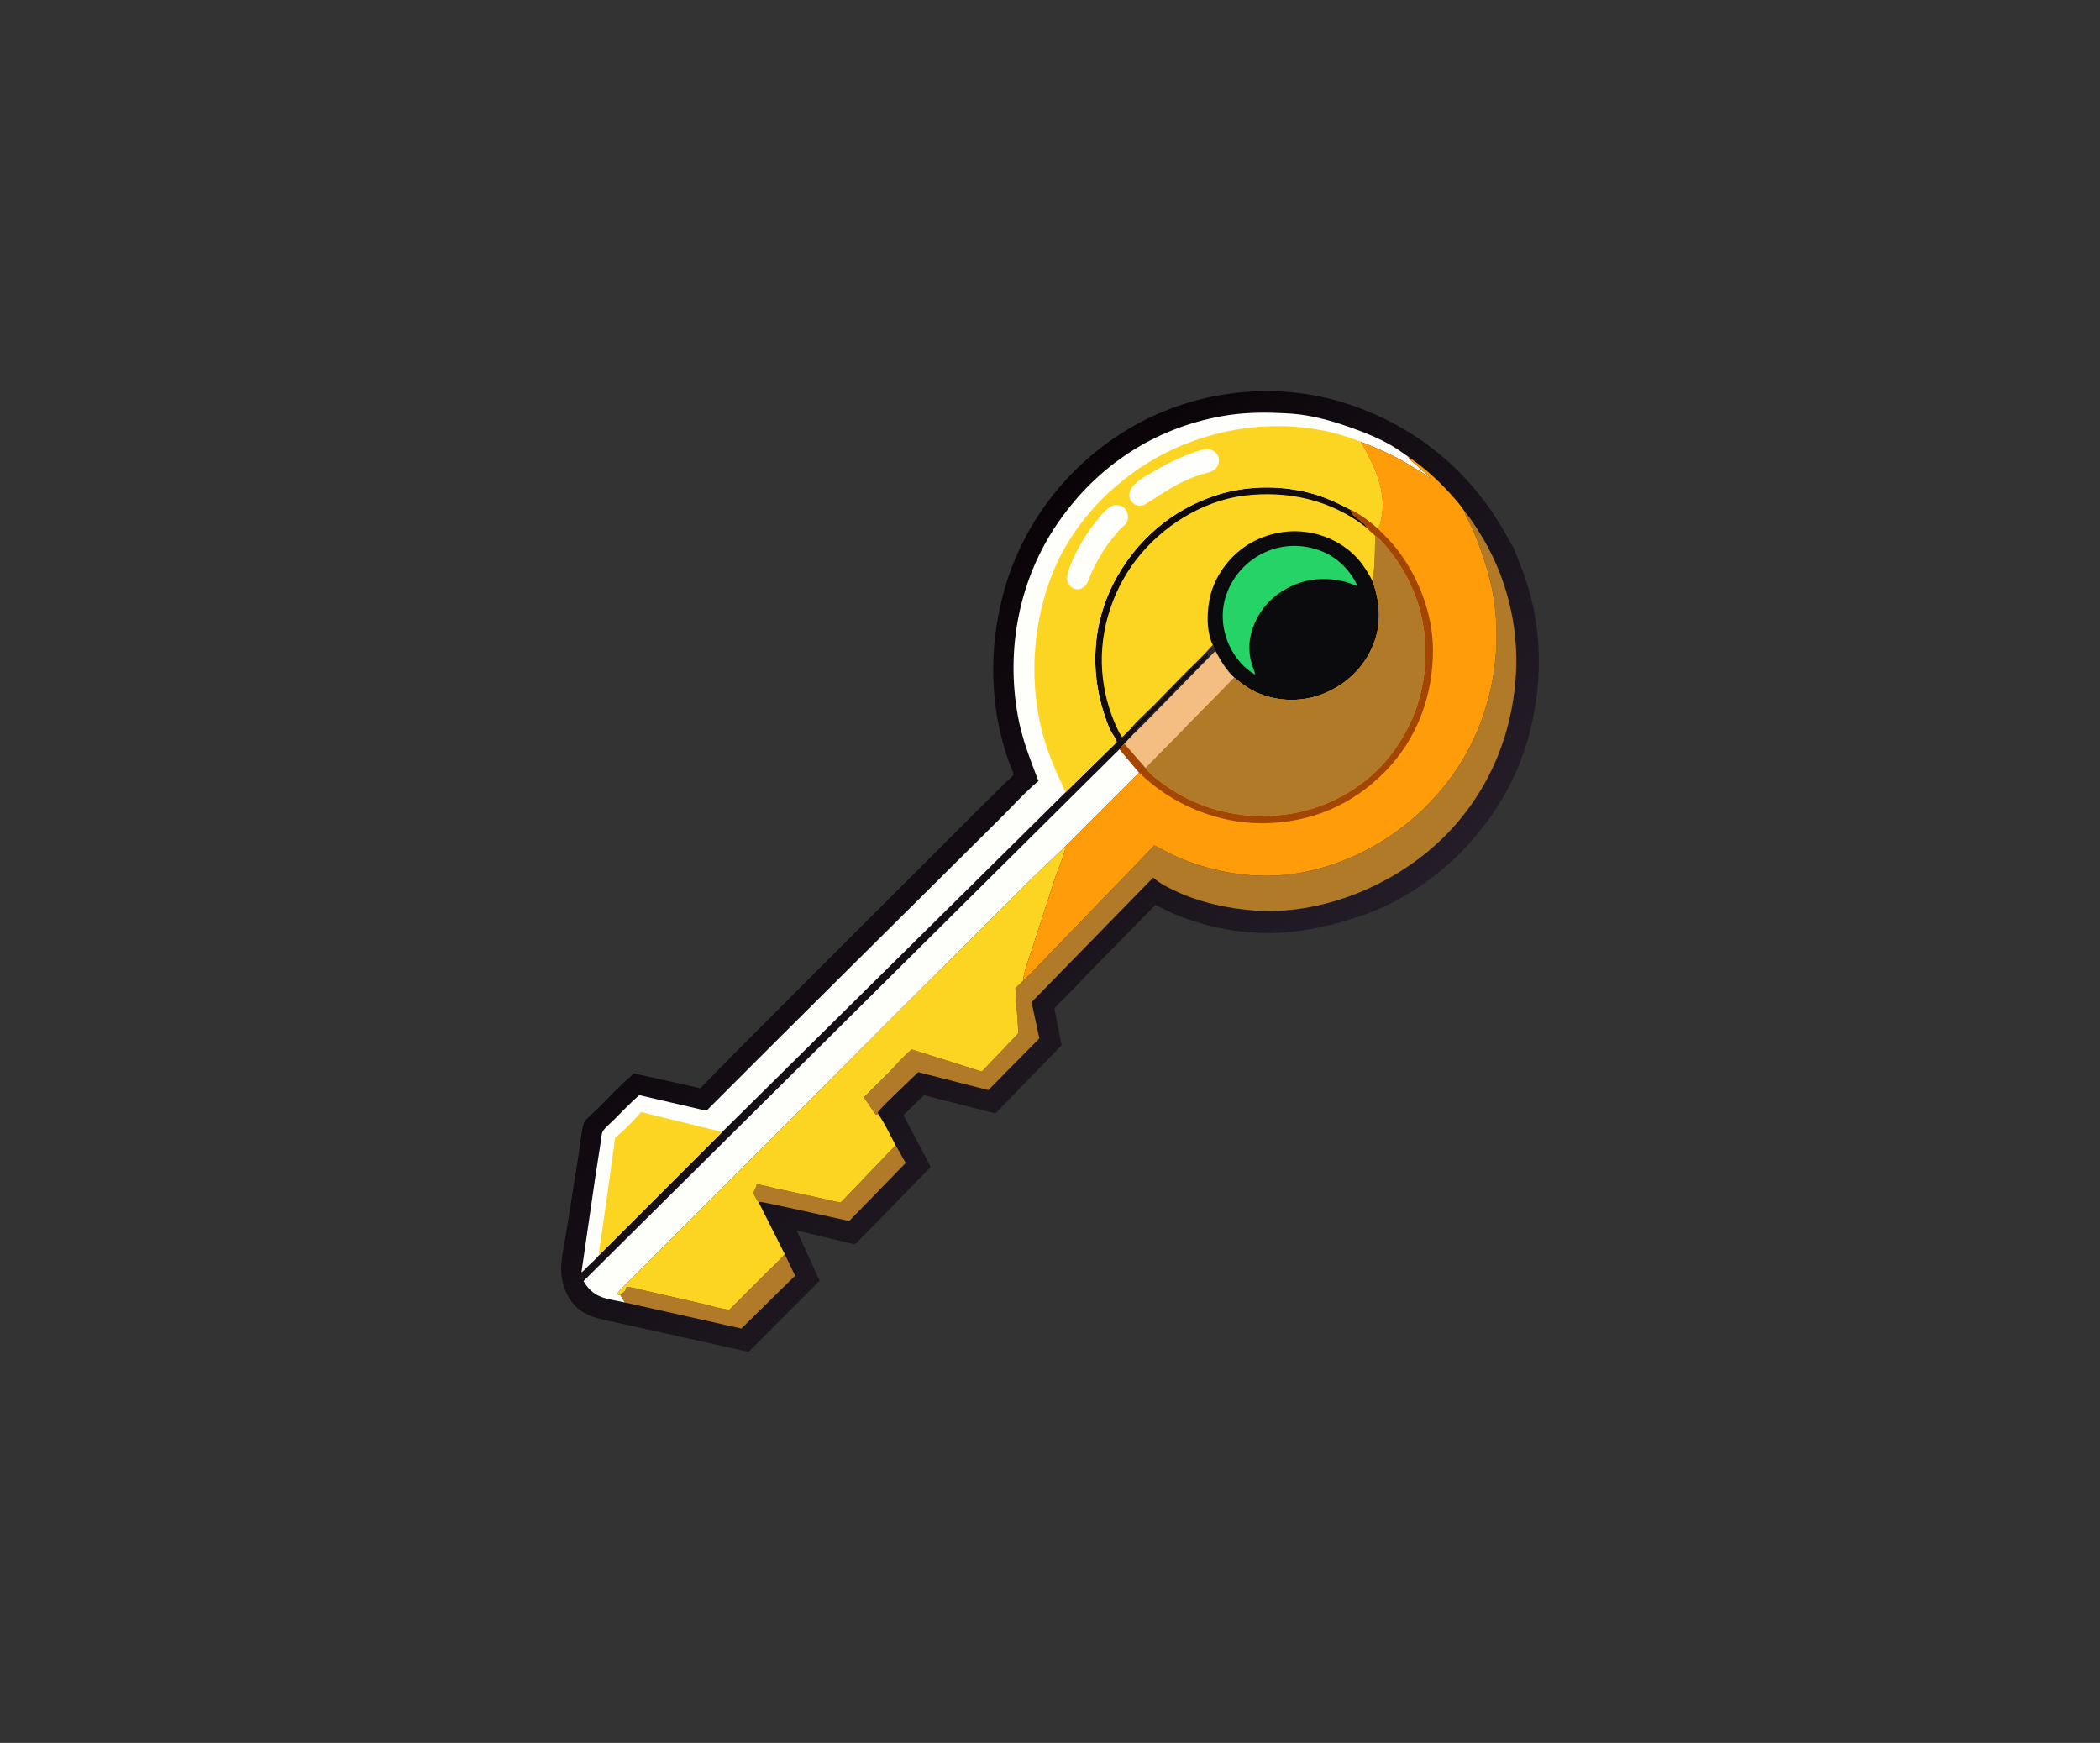 <svg width="247" height="205" viewBox="0 0 247 205" fill="none" xmlns="http://www.w3.org/2000/svg">
<rect x="0" y="0" width="247" height="205" fill="#333333" stroke="none"/>
<g clip-path="url(#clip0_31_410)">
<path d="M71.677 155.373C71.333 155.347 70.933 155.217 70.597 155.131C69.416 154.827 68.353 154.396 67.53 153.46C66.396 152.174 65.899 150.468 66.017 148.771C66.116 147.34 66.462 145.848 66.689 144.427L68.02 136.033C68.105 135.504 68.495 132.293 68.708 131.983C69.056 131.475 69.74 130.957 70.186 130.512C71.62 129.089 73.026 127.568 74.56 126.254L82.286 127.972L82.363 127.996L85.957 124.333L96.047 114.218L114.214 96.073L118.205 92.101C118.422 91.886 119.078 91.365 119.191 91.117C119.248 90.99 119.026 90.573 118.972 90.433C116.349 83.721 116.183 76.225 118.147 69.319C120.488 61.085 126.148 54.079 133.618 49.944C140.779 45.979 149.553 44.901 157.432 47.178C164.619 49.258 170.732 53.517 175.076 59.614C176.196 61.185 177.126 62.837 178.056 64.525L178.891 66.611C179.389 67.926 179.822 69.254 180.156 70.621C181.836 77.49 180.963 85.329 177.898 91.696C174.442 98.879 167.878 105.008 160.315 107.638C156.987 108.796 153.498 109.617 149.965 109.733C145.671 109.875 140.866 108.879 137.006 106.99L135.898 106.43L128.721 113.753L125.599 116.98C125.073 117.521 124.489 118.039 124.018 118.63L124.865 122.939L117.089 130.962L108.678 128.822L106.261 131.17L109.466 137.248L102.492 144.422L101.188 145.746C100.994 145.941 100.764 146.241 100.511 146.354L93.709 144.727L96.4 150.629L88.042 159L71.677 155.373Z" fill="url(#paint0_linear_31_410)"/>
<path d="M142.645 75.868C142.74 76.096 142.888 76.318 142.959 76.552L135.149 84.516L133.757 85.913C133.667 86.003 133.466 86.258 133.361 86.27L133.319 86.218C133.619 85.722 134.223 85.248 134.64 84.83L137.354 82.12C137.572 81.903 138.008 81.567 138.154 81.312C138.382 80.912 138.876 80.505 139.222 80.184L140.427 78.982C140.747 78.663 141.125 78.334 141.386 77.966C141.544 77.744 142.048 77.434 142.058 77.166C142.065 76.987 142.048 76.956 141.93 76.838L137.771 81L136.921 81.945L134.315 84.541C134.032 84.823 133.501 85.508 133.134 85.631L133.02 85.663C133.752 84.726 134.779 83.868 135.627 83.014L139.208 79.34C140.36 78.2 141.566 77.079 142.645 75.868Z" fill="#302932"/>
<path d="M105.346 134.709L106.527 136.79L99.877 143.616L93.869 142.287L90.532 141.571C90.127 141.496 89.686 141.365 89.275 141.361L89.223 141.394C89.064 141.32 88.699 140.503 88.602 140.32C88.768 140.01 88.891 139.736 88.986 139.394L89.01 139.303C89.722 139.379 90.448 139.611 91.151 139.762L96.395 140.904C97.223 141.082 98.058 141.314 98.894 141.441L105.346 134.709Z" fill="#B17A29"/>
<path d="M92.297 147.499L93.518 150.045L87.204 156.262L73.484 153.191L72.973 152.358C73.027 152.263 73.002 152.285 73.075 152.225C73.253 152.072 73.506 151.928 73.591 151.703L73.624 151.589L73.657 151.485L73.679 151.41C74.346 151.356 75.203 151.667 75.859 151.807L82.571 153.339C83.615 153.583 84.735 153.954 85.797 154.051L90.12 149.717C90.832 149.003 91.674 148.287 92.297 147.499Z" fill="#B17A29"/>
<path d="M142.958 76.554C143.569 77.689 144.24 78.815 145.185 79.707L134.742 90.361L132.223 87.483L133.362 86.275C133.466 86.263 133.668 86.007 133.759 85.918L135.151 84.521L142.958 76.554Z" fill="#F4BE82"/>
<path d="M131.675 88.119L133.99 90.878L125.254 99.613L121.587 103.107L105.986 118.64L86.449 138.225L77.27 147.4L74.276 150.374C73.713 150.941 73.1 151.497 72.615 152.133L72.662 152.256L72.974 152.358L73.485 153.192L71.464 152.784C70.101 152.419 69.346 151.895 68.633 150.677L131.675 88.119Z" fill="#FEFEFB"/>
<path d="M172.262 60.145C172.896 60.863 173.446 61.75 173.961 62.558C177.124 67.519 178.664 73.532 178.295 79.406C177.803 87.263 174.501 94.406 168.562 99.627C163.035 104.486 155.127 107.588 147.712 107.103C144.419 106.886 140.878 106.104 137.91 104.637C137.183 104.276 136.457 103.916 135.838 103.386C135.718 103.283 135.775 103.327 135.619 103.24L121.332 117.871L122.247 122.133L116.247 128.216L107.998 126.105L105.098 128.895C104.467 129.524 103.761 130.155 103.226 130.867L103.292 131.027L103.103 131.12C102.893 131.063 102.751 130.748 102.628 130.564C102.294 130.06 101.972 129.562 101.602 129.086L104.637 126.057C105.478 125.19 106.292 124.187 107.239 123.44L115.49 126.036L119.791 121.527L119.429 116.228L120.366 115.342C121.734 114.09 122.983 112.676 124.279 111.346L135.422 99.819C135.472 99.769 135.779 99.45 135.792 99.45C135.876 99.45 136.265 99.693 136.362 99.743C137.039 100.093 137.706 100.462 138.405 100.767C142.944 102.75 148.126 103.549 153.025 102.646C160.373 101.291 166.979 96.86 171.189 90.699C175.867 83.853 177.289 74.724 174.861 66.784C174.44 65.406 173.961 64.031 173.408 62.7L172.738 61.249C172.562 60.904 172.34 60.606 172.272 60.215L172.262 60.145Z" fill="#B17A29"/>
<path d="M125.252 99.613C125.278 99.783 125.29 99.953 125.243 100.119C124.957 101.154 124.462 102.183 124.119 103.209L121.737 110.546L120.779 113.454C120.592 114.058 120.369 114.705 120.362 115.341L119.425 116.226L119.787 121.525L115.486 126.034L107.235 123.438C106.288 124.185 105.476 125.189 104.632 126.055L101.599 129.084C101.969 129.562 102.291 130.06 102.626 130.562C102.747 130.746 102.89 131.061 103.1 131.118L103.289 131.025C104.078 132.139 104.69 133.503 105.344 134.707L98.892 141.438C98.056 141.311 97.221 141.081 96.394 140.9L91.149 139.759C90.446 139.609 89.72 139.376 89.009 139.299L88.984 139.391C88.891 139.733 88.766 140.006 88.6 140.317C88.695 140.5 89.062 141.315 89.222 141.391L92.293 147.496C91.672 148.284 90.83 149.002 90.115 149.712L85.792 154.046C84.728 153.951 83.608 153.58 82.566 153.334L75.854 151.802C75.198 151.662 74.341 151.351 73.674 151.405L73.652 151.48L73.619 151.584L73.586 151.698C73.501 151.925 73.248 152.067 73.07 152.22C72.999 152.28 73.023 152.259 72.968 152.353L72.656 152.251L72.609 152.128C73.094 151.492 73.707 150.935 74.27 150.369L77.264 147.395L86.443 138.22L105.98 118.635L121.581 103.102L125.252 99.613Z" fill="#FCD522"/>
<path d="M131.672 86.234C130.65 84.204 130.022 82.163 129.733 79.903C129.097 74.928 130.611 69.749 133.665 65.793C136.666 61.908 141.408 58.908 146.324 58.296C151.446 57.66 156.537 58.792 160.653 62.001L161.744 62.992C161.728 64.28 161.749 65.583 161.629 66.865C161.586 67.337 161.564 67.874 161.428 68.326C162.419 71.047 162.544 73.693 161.299 76.365C160.109 78.918 157.877 80.824 155.242 81.756C152.828 82.61 149.978 82.487 147.663 81.38C146.745 80.94 145.968 80.359 145.188 79.708C144.243 78.815 143.573 77.689 142.962 76.554C142.889 76.318 142.743 76.098 142.648 75.869C141.569 77.081 140.363 78.202 139.216 79.351L135.635 83.024C134.787 83.879 133.76 84.737 133.028 85.674L131.992 86.709L131.672 86.234Z" fill="#FCD522"/>
<path d="M142.648 75.868C141.838 74.183 141.933 71.676 142.399 69.917C143.064 67.409 144.894 65.11 147.15 63.843C149.56 62.49 152.391 62.119 155.061 62.873C156.985 63.415 158.76 64.531 160.015 66.094C160.569 66.785 161.002 67.555 161.432 68.328C162.422 71.048 162.547 73.695 161.302 76.367C160.112 78.919 157.88 80.825 155.245 81.757C152.831 82.612 149.981 82.489 147.666 81.381C146.748 80.941 145.971 80.361 145.192 79.709C144.246 78.817 143.576 77.691 142.965 76.555C142.889 76.318 142.743 76.096 142.648 75.868Z" fill="#0B0B0E"/>
<path d="M147.645 79.346C146.359 78.665 145.233 77.309 144.624 76.001C143.701 74.026 143.535 71.827 144.305 69.764C145.112 67.6 146.747 65.864 148.852 64.925C150.937 63.994 153.283 63.982 155.404 64.812C157.295 65.552 158.854 67.094 159.674 68.943C159.184 68.766 158.706 68.56 158.203 68.428C156.101 67.877 153.908 68.002 151.926 68.928C151.351 69.196 150.84 69.513 150.319 69.874C148.646 71.031 147.396 73.062 147.043 75.05C146.866 76.044 146.946 77.155 147.24 78.124C147.36 78.533 147.554 78.933 147.645 79.346Z" fill="#25D366"/>
<path d="M70.467 147.624L70.392 147.712C69.98 148.194 69.468 148.632 69.014 149.076C68.905 149.182 68.503 149.632 68.391 149.641L69.994 138.61L70.657 134.317C70.713 133.986 70.742 133.281 70.926 133.014C71.218 132.59 71.762 132.156 72.129 131.789C73.133 130.784 74.12 129.741 75.192 128.809L78.872 129.665L82.023 130.394C82.305 130.453 82.738 130.6 83.02 130.588C83.065 130.586 83.11 130.585 83.152 130.569C83.23 130.536 83.4 130.325 83.474 130.252L84.425 129.311L89.948 123.783L99.37 114.408L117.468 96.442C119.024 94.919 120.468 93.262 122.139 91.862C121.18 89.343 120.214 86.92 119.727 84.253C118.281 76.322 119.874 68.056 124.494 61.402C129.114 54.748 135.76 50.377 143.742 48.943C145.922 48.551 148.164 48.48 150.374 48.574C151.439 48.619 152.514 48.672 153.565 48.849C155.485 49.17 157.341 49.729 159.17 50.393C160.666 50.935 162.152 51.537 163.537 52.327C164.257 52.739 164.936 53.23 165.618 53.705C165.822 54.127 166.195 54.361 166.539 54.661L168.26 56.2C167.931 56.111 167.686 55.855 167.4 55.673L165.026 54.233C163.404 53.349 161.757 52.621 160.036 51.954C161.724 54.914 163.294 58.08 162.323 61.593L162.15 62.078L162.1 62.213C161.147 61.371 160.027 60.502 158.874 59.962C157.52 59.251 156.148 58.602 154.682 58.154C151.07 57.054 146.841 57.056 143.238 58.187C137.872 59.873 133.569 63.577 130.996 68.559C128.544 73.308 128.191 78.8 129.838 83.87C130.12 84.738 130.456 85.813 131.001 86.556C131.1 86.738 131.374 87.114 131.335 87.305L125.279 93.238L84.942 133.144L70.467 147.624Z" fill="#FEFEFB"/>
<path d="M70.464 147.624C70.425 147.161 70.556 146.633 70.613 146.172L71.37 140.932L72.353 133.818C73.467 132.924 74.464 131.872 75.404 130.801L84.94 133.146L70.464 147.624Z" fill="#FCD522"/>
<path d="M125.276 93.238C125.106 92.477 124.64 91.713 124.328 90.996C123.523 89.141 122.817 87.211 122.374 85.237C121.07 79.439 121.579 73.015 123.771 67.501C126.448 60.771 132.221 55.254 138.853 52.45C145.477 49.648 153.304 49.244 160.031 51.954C161.719 54.914 163.29 58.08 162.318 61.592L162.145 62.078L162.095 62.213C161.143 61.37 160.022 60.502 158.869 59.962C157.515 59.251 156.144 58.601 154.677 58.154C151.065 57.054 146.837 57.056 143.233 58.187C137.867 59.873 133.564 63.576 130.991 68.558C128.54 73.308 128.186 78.8 129.833 83.87C130.115 84.738 130.451 85.812 130.997 86.556C131.095 86.738 131.369 87.114 131.331 87.305L125.276 93.238Z" fill="#FCD522"/>
<path d="M130.985 59.438C131.217 59.426 131.454 59.412 131.683 59.461C131.996 59.527 132.26 59.709 132.433 59.977C132.668 60.345 132.732 60.845 132.608 61.265C132.499 61.632 131.877 62.091 131.603 62.393L130.601 63.608C129.754 64.706 129.065 65.911 128.469 67.162C128.229 67.669 128.049 68.378 127.718 68.818C127.574 69.009 127.316 69.148 127.113 69.271C126.887 69.307 126.656 69.352 126.433 69.276C126.056 69.148 125.765 68.869 125.597 68.508C125.316 67.905 125.739 66.89 125.981 66.3C126.765 64.391 127.773 62.719 129.081 61.126C129.655 60.424 130.121 59.795 130.985 59.438Z" fill="#FEFEFB"/>
<path d="M141.716 52.828C142.062 52.817 142.419 52.843 142.724 53.027C143.006 53.199 143.25 53.5 143.323 53.824L143.338 53.904C143.387 54.136 143.378 54.328 143.314 54.559C143.209 54.935 142.973 55.19 142.635 55.371C142.164 55.626 141.564 55.713 141.053 55.879C140.48 56.065 139.919 56.306 139.37 56.553C137.623 57.34 136.168 58.432 134.54 59.402C134.125 59.504 133.837 59.541 133.453 59.309C133.188 59.147 132.916 58.832 132.854 58.52C132.776 58.129 132.88 57.752 133.089 57.42C133.599 56.612 134.598 56.092 135.396 55.621C137.342 54.479 139.512 53.361 141.716 52.828Z" fill="#FEFEFB"/>
<path d="M160.031 51.954C161.752 52.621 163.399 53.349 165.021 54.233L167.395 55.673C167.681 55.853 167.929 56.109 168.256 56.2L166.535 54.661C166.19 54.361 165.818 54.127 165.614 53.704C167.461 54.947 169.109 56.434 170.595 58.088C171.18 58.74 171.792 59.402 172.259 60.145L172.27 60.211C172.337 60.603 172.559 60.901 172.735 61.246L173.405 62.696C173.958 64.027 174.437 65.403 174.858 66.781C177.286 74.721 175.864 83.851 171.186 90.696C166.976 96.856 160.37 101.287 153.022 102.642C148.123 103.545 142.941 102.746 138.402 100.764C137.703 100.459 137.036 100.09 136.359 99.74C136.262 99.689 135.874 99.448 135.79 99.447C135.776 99.447 135.469 99.766 135.419 99.816L124.277 111.343C122.981 112.672 121.733 114.086 120.363 115.339C120.37 114.701 120.594 114.056 120.781 113.452L121.738 110.544L124.121 103.207C124.464 102.181 124.959 101.152 125.244 100.117C125.291 99.951 125.279 99.779 125.253 99.611L133.987 90.876L131.672 88.117C131.826 87.89 132.039 87.686 132.223 87.481L134.742 90.359L145.185 79.706C145.964 80.358 146.742 80.94 147.659 81.378C149.974 82.487 152.826 82.609 155.238 81.754C157.872 80.822 160.106 78.918 161.295 76.363C162.54 73.691 162.415 71.045 161.425 68.325C161.56 67.872 161.583 67.335 161.626 66.864C161.745 65.58 161.724 64.278 161.74 62.991L160.649 61.999L160.691 61.956C160.318 61.159 159.051 60.946 158.867 59.958C160.021 60.499 161.143 61.367 162.093 62.209L162.144 62.074L162.317 61.589C163.292 58.08 161.721 54.914 160.031 51.954Z" fill="#FE9C09"/>
<path d="M158.867 59.96C160.021 60.501 161.143 61.369 162.093 62.211C162.855 62.959 163.614 63.703 164.272 64.547C166.836 67.836 168.5 72.142 168.54 76.334C168.59 81.727 166.701 86.904 162.904 90.765C159.02 94.714 154.137 96.773 148.599 96.83C143.24 96.885 137.808 94.633 133.987 90.876L131.672 88.117C131.826 87.89 132.039 87.686 132.223 87.481L134.742 90.36C135.119 90.855 135.63 91.292 136.117 91.678C140.394 95.075 145.637 96.473 151.036 95.823C155.834 95.246 160.493 92.732 163.487 88.916C166.801 84.693 168.154 79.574 167.497 74.26C167.092 70.974 165.745 67.799 163.752 65.169C163.167 64.396 162.511 63.592 161.742 62.991L160.651 61.999L160.692 61.956C160.32 61.161 159.053 60.948 158.867 59.96Z" fill="#A44603"/>
<path d="M161.742 62.993C162.509 63.594 163.165 64.398 163.752 65.171C165.747 67.8 167.092 70.976 167.498 74.261C168.154 79.576 166.802 84.695 163.487 88.918C160.494 92.734 155.834 95.248 151.036 95.825C145.637 96.473 140.392 95.077 136.117 91.68C135.63 91.294 135.12 90.857 134.742 90.362L145.185 79.708C145.964 80.359 146.742 80.942 147.659 81.38C149.975 82.489 152.826 82.61 155.238 81.756C157.872 80.824 160.106 78.919 161.295 76.365C162.54 73.693 162.416 71.047 161.425 68.326C161.56 67.874 161.583 67.337 161.626 66.866C161.747 65.583 161.726 64.282 161.742 62.993Z" fill="#B17A29"/>
</g>
<defs>
<linearGradient id="paint0_linear_31_410" x1="98.37" y1="82.743" x2="142.975" y2="128.421" gradientUnits="userSpaceOnUse">
<stop stop-color="#0A0408"/>
<stop offset="1" stop-color="#241D28"/>
</linearGradient>
<clipPath id="clip0_31_410">
<rect width="115" height="113" fill="white" transform="translate(66 46)"/>
</clipPath>
</defs>
</svg>
